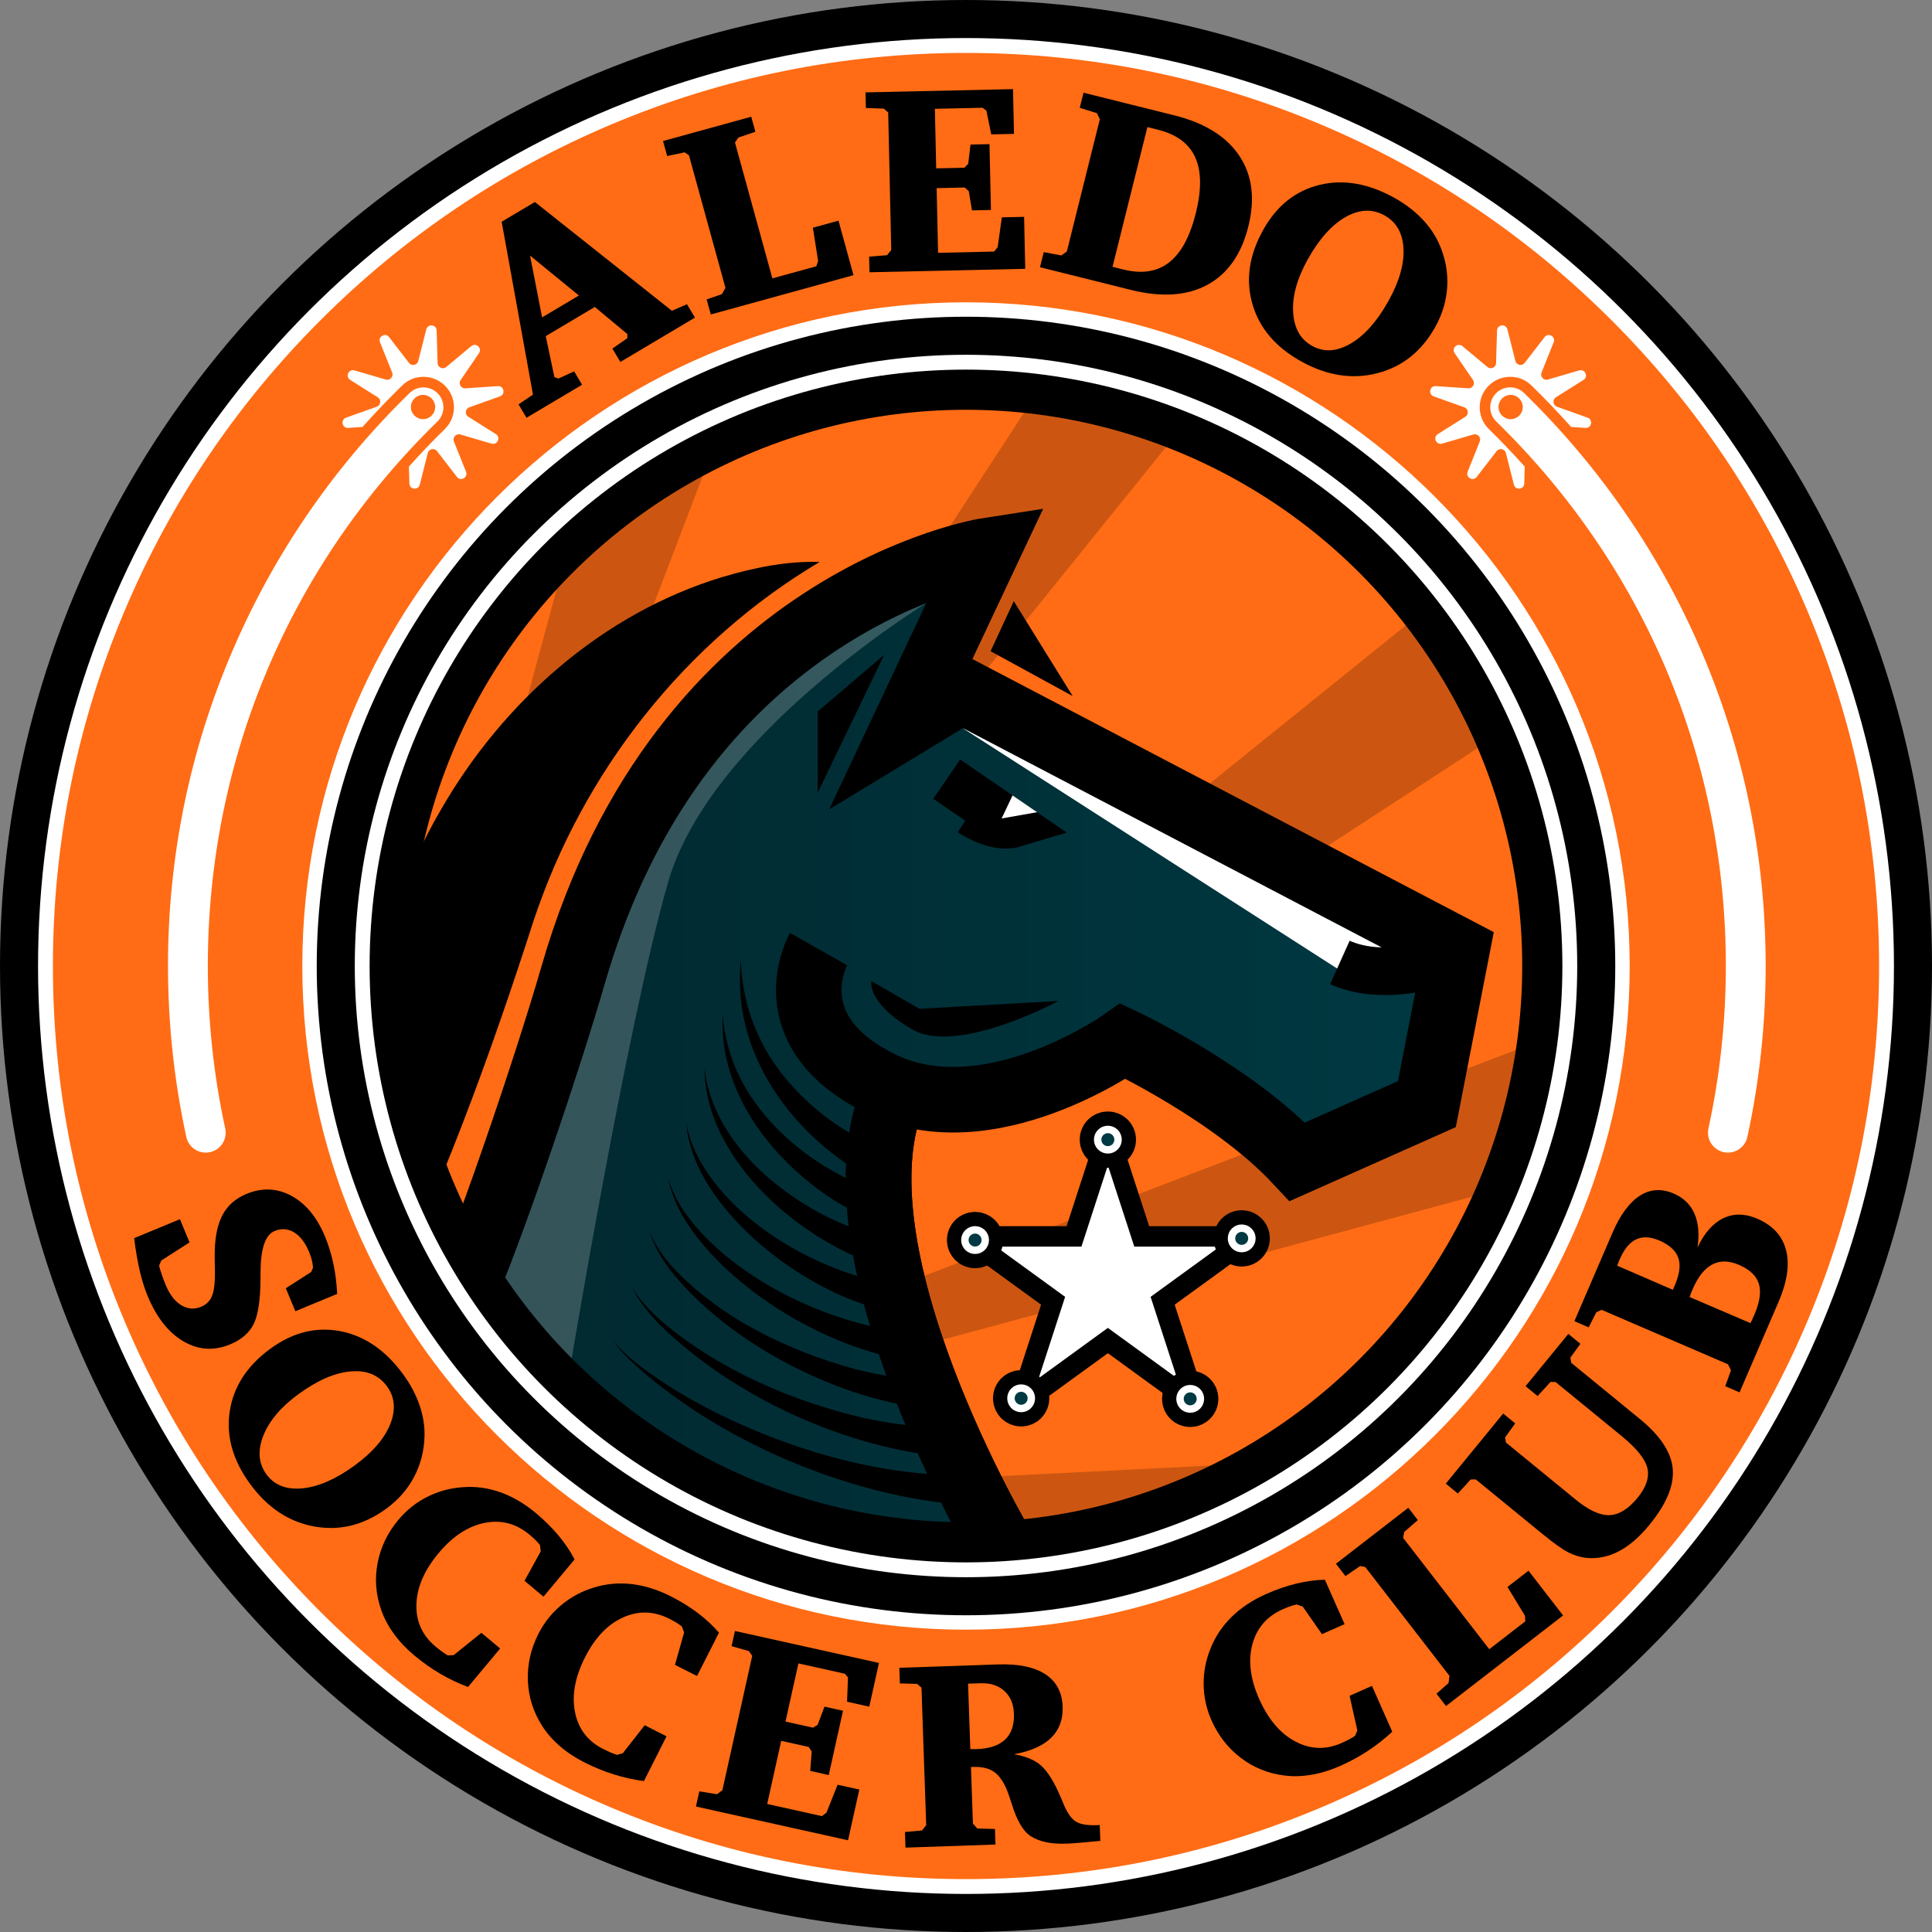 <svg viewBox="0 0 914 914" data-name="Layer 2" id="Layer_2" xmlns:xlink="http://www.w3.org/1999/xlink" xmlns="http://www.w3.org/2000/svg"><rect x="0" y="0" width="914" height="914" fill="#808080" stroke="none"/><defs><style>      .cls-1 {        stroke-width: 18px;      }      .cls-1, .cls-2, .cls-3 {        fill: #fff;      }      .cls-1, .cls-4, .cls-5, .cls-6, .cls-7, .cls-8, .cls-9 {        stroke-miterlimit: 10;      }      .cls-1, .cls-4, .cls-6, .cls-7, .cls-8, .cls-9 {        stroke: #000;      }      .cls-10 {        fill: #ff6c15;      }      .cls-11 {        fill: url(#New_Gradient_Swatch_copy);      }      .cls-2, .cls-12 {        opacity: .2;      }      .cls-4 {        fill: url(#New_Gradient_Swatch_copy-2);      }      .cls-4, .cls-9 {        stroke-width: 31.03px;      }      .cls-5 {        stroke: #fff;        stroke-width: 3.52px;      }      .cls-5, .cls-6, .cls-13, .cls-7, .cls-8, .cls-9 {        fill: none;      }      .cls-6 {        stroke-width: 17px;      }      .cls-7 {        stroke-width: 22.53px;      }      .cls-8 {        stroke-width: 19px;      }      .cls-14 {        fill: #003942;      }      .cls-15 {        clip-path: url(#clippath);      }    </style><clipPath id="clippath"><circle r="272.64" cy="457" cx="457" class="cls-13"></circle></clipPath><linearGradient gradientUnits="userSpaceOnUse" y2="588.1" x2="474.32" y1="588.1" x1="251.49" data-name="New Gradient Swatch copy" id="New_Gradient_Swatch_copy"><stop stop-color="#01272e" offset="0"></stop><stop stop-color="#003942" offset="1"></stop></linearGradient><linearGradient xlink:href="#New_Gradient_Swatch_copy" y2="525.55" x2="689.26" y1="525.55" x1="200.31" data-name="New Gradient Swatch copy" id="New_Gradient_Swatch_copy-2"></linearGradient></defs><g data-name="Layer 3" id="Layer_3"><g><circle r="448" cy="457" cx="457" class="cls-1"></circle><circle r="298.16" cy="457" cx="457" class="cls-1"></circle><g class="cls-15"><g><g><rect height="645.87" width="800.01" y="128.39" x="80.6" class="cls-10"></rect><path d="M251.49,682.95s118.61-247.61,119.44-252.04l52.29,85.93s-28.13,37.2,0,107.69,51.09,120.76,51.09,120.76l-222.82-62.34Z" class="cls-11"></path><g class="cls-12"><polygon points="180.83 16.43 145.57 714.88 110.31 16.43 180.83 16.43 180.83 16.43"></polygon></g><g class="cls-12"><polygon points="-36.73 39.72 145.57 714.88 -103.8 61.51 -36.73 39.72 -36.73 39.72"></polygon></g><g class="cls-12"><polygon points="527.58 1300.66 145.57 714.88 584.63 1259.21 527.58 1300.66 527.58 1300.66"></polygon></g><g class="cls-12"><polygon points="689.9 1153.94 145.57 714.88 731.35 1096.89 689.9 1153.94 689.9 1153.94"></polygon></g><g class="cls-12"><polygon points="798.94 964.25 145.57 714.88 820.73 897.18 798.94 964.25 798.94 964.25"></polygon></g><g class="cls-12"><polygon points="844.02 750.14 145.57 714.88 844.02 679.62 844.02 750.14 844.02 750.14"></polygon></g><g class="cls-12"><polygon points="820.73 532.58 145.57 714.88 798.94 465.51 820.73 532.58 820.73 532.58"></polygon></g><g class="cls-12"><polygon points="731.35 332.87 145.57 714.88 689.9 275.82 731.35 332.87 731.35 332.87"></polygon></g><g class="cls-12"><polygon points="584.63 170.55 145.57 714.88 527.58 129.1 584.63 170.55 584.63 170.55"></polygon></g><g class="cls-12"><polygon points="394.94 61.51 145.57 714.88 327.87 39.72 394.94 61.51 394.94 61.51"></polygon></g><path d="M423.22,516.84c-32.67,74.56,51.09,215.38,51.09,215.38l-274.01,58.4,14.42-169.27c12.01-22.78,43.41-115.04,56.45-160.19,51.52-178.43,195.87-200.68,195.87-200.68l-38.8,82.43,26.74-16.25,234.27,122.71-14.21,72.97-61.27,27.28c-30.41-32.65-82.44-57.06-82.44-57.06,0,0-63.67,45.24-114.77,20.1-51.1-25.13-29.32-63.67-29.32-63.67" class="cls-4"></path><path d="M447.88,368.59l31.05,21.3s-7.55,2.28-19.69-5.62" class="cls-7"></path><polygon points="418.29 309.78 386.88 374.96 386.88 336.59 418.29 309.78"></polygon><polygon points="479.02 376.3 490.62 384.24 473.85 387.2 479.02 376.3" class="cls-3"></polygon><polygon points="455.48 344.52 634.6 459.49 656.31 449.62 458.03 345.77 455.49 344.51 455.48 344.52" class="cls-3"></polygon><path d="M674.45,456.97s-22.09,6.66-40.57-1.66" class="cls-7"></path><path d="M286.09,465.46c-11.32,39.2-36.12,112.92-50.98,148.54l32.96,42.94s28-170.35,48.07-239.82c20.06-69.47,122.07-131.78,122.07-131.78-12.16,4.86-26.92,12.01-42.51,22.37-52.58,34.92-89.46,88-109.6,157.75Z" class="cls-2"></path></g><path d="M387.83,265.82c-63.97,37.96-112.03,99.45-135.34,169.57-20.95,65.12-44.45,129.52-75.07,190.83-4.43,8.84-9.06,17.73-14.08,26.26,0,0-29.82-8.58-29.82-8.58.21-5.26.69-10.24,1.17-15.31,3.74-34.79,11.24-69.19,20.37-102.84,7.86-28.69,17.11-57.01,27.52-84.86,7.25-19.78,15.22-39.36,25.88-57.6,29.33-51.16,76.61-93.19,133.44-110.35,14.87-4.41,30.39-7.57,45.93-7.1h0Z"></path><polygon points="468.62 308.08 479.6 284.39 507.48 329.31 468.62 308.08"></polygon></g><path d="M423.22,516.84c-32.67,74.56,51.09,215.38,51.09,215.38" class="cls-9"></path></g><circle r="272.64" cy="457" cx="457" class="cls-8"></circle><g><path d="M404.04,552.93c-29.01-18.46-52.2-49.67-53.88-84.75-.33-4.82-.06-9.64.31-14.4.35,18.8,6.77,37.46,18.07,52.41,10.64,14.21,24.73,25.69,40.52,33.66.46.22,1.02.49,1.35.62,0,0-6.37,12.47-6.37,12.47h0Z"></path><path d="M414.15,576.3c-3.38-.26-6.68-1.61-9.64-2.98-7.44-3.51-14.21-8.09-20.59-13.08-20.53-16.27-37.38-38.88-41.32-65.21-.72-5.14-.93-10.31-.74-15.43.7,10.17,3.32,20.11,7.73,29.23,8.72,17.94,23.62,32.39,40.37,42.82,7.5,4.45,15.39,8.89,23.9,10.62,0,0,.28.04.28.04.21.06.21-.03.37-.01,0,0-.36,14-.36,14h0Z"></path><path d="M421.26,598.9c-12.3-1.32-22.93-7.09-33.22-13.2-19.14-11.99-36.16-28.08-46.57-48.22-5.06-10.01-8.08-21.04-8.23-32.06,2.58,21.94,16.29,40.44,32.91,53.99,12.37,10,26.46,18.02,41.49,22.94,4.42,1.34,9.62,2.69,13.97,2.56,0,0-.36,14-.36,14h0Z"></path><path d="M428.37,621.51c-37.15-3.72-85.67-38.19-99.53-73.01-2.22-5.54-3.72-11.37-4.21-17.25,1.07,5.81,3.11,11.36,5.8,16.52,15.6,29.05,51.11,50.2,82.41,57.88,5.4,1.23,10.87,1.96,15.89,1.86,0,0-.36,14-.36,14h0Z"></path><path d="M435.48,644.12c-40.28-3.33-92.44-34.14-112.76-69.26-3.13-5.57-5.55-11.56-6.69-17.79,1.72,6.09,4.64,11.73,8.18,16.86,20.31,28.36,60.28,48.53,94.04,54.72,5.92,1.02,11.86,1.58,17.6,1.47,0,0-.36,14-.36,14h0Z"></path><path d="M442.6,666.72c-44.33-3.39-98.13-31.01-125.57-65.92-4.13-5.43-7.58-11.44-9.61-17.9,2.58,6.26,6.47,11.83,10.96,16.79,22.66,24.09,54.62,39.4,86.13,47.98,12.72,3.28,25.75,5.29,38.45,5.06,0,0-.36,14-.36,14h0Z"></path><path d="M449.71,689.33c-48.9-3.63-103.34-28.68-138.05-63.1-5-5.27-9.7-10.96-12.84-17.51,3.65,6.26,8.73,11.47,14.06,16.24,27.21,23.05,61.17,37.72,95.62,45.81,13.78,3.02,27.79,4.74,41.59,4.56,0,0-.36,14-.36,14h0Z"></path><path d="M456.82,711.94c-55.04-3.61-118.81-30.92-159-68.65-2.74-2.73-5.38-5.59-7.62-8.74,4.99,5.88,11.09,10.67,17.31,15.17,18.75,13.27,39.65,23.5,61.08,31.52,28.31,10.5,58.49,16.99,88.59,16.71,0,0-.36,14-.36,14h0Z"></path></g><path d="M500.76,473.53s-47.85,25.94-69.32,13.42c-21.47-12.52-19.23-22.81-19.23-22.81l22.81,13.11,65.74-3.72Z"></path><g><g><path d="M556.83,656.82c-1,0-2-.31-2.84-.92l-29.87-21.7-29.87,21.7c-.85.62-1.85.92-2.84.92s-2-.31-2.84-.92c-1.7-1.23-2.4-3.42-1.76-5.41l11.41-35.12-29.87-21.7c-1.7-1.23-2.4-3.42-1.76-5.41s2.5-3.34,4.6-3.34h36.92l11.41-35.12c.65-1.99,2.5-3.34,4.6-3.34s3.95,1.35,4.6,3.34l11.41,35.12h36.92c2.1,0,3.95,1.35,4.6,3.34s-.06,4.18-1.76,5.41l-29.87,21.7,11.41,35.12c.65,1.99-.06,4.18-1.76,5.41-.85.62-1.85.92-2.84.92Z" class="cls-3"></path><path d="M524.11,551.29l12.5,38.46h40.44l-32.72,23.77,12.5,38.46-32.72-23.77-32.72,23.77,12.5-38.46-32.72-23.77h40.44l12.5-38.46M524.11,541.62c-4.19,0-7.91,2.7-9.2,6.69l-10.32,31.77h-33.41c-4.19,0-7.91,2.7-9.2,6.69-1.3,3.99.12,8.35,3.51,10.82l27.03,19.64-10.32,31.77c-1.3,3.99.12,8.35,3.51,10.82,1.7,1.23,3.69,1.85,5.69,1.85s3.99-.62,5.69-1.85l27.03-19.64,27.03,19.64c1.7,1.23,3.69,1.85,5.69,1.85s3.99-.62,5.69-1.85c3.39-2.46,4.81-6.83,3.51-10.82l-10.32-31.77,27.03-19.64c3.39-2.46,4.81-6.83,3.51-10.82-1.3-3.99-5.01-6.68-9.2-6.68h-33.41l-10.32-31.77c-1.3-3.99-5.01-6.69-9.2-6.69h0Z"></path></g><g><circle r="4.83" cy="585.86" cx="587.43" class="cls-14"></circle><circle r="4.83" cy="585.86" cx="587.43" class="cls-6"></circle><circle r="4.83" cy="585.86" cx="587.43" class="cls-5"></circle></g><g><circle r="4.83" cy="539.15" cx="524.11" class="cls-14"></circle><circle r="4.83" cy="539.15" cx="524.11" class="cls-6"></circle><circle r="4.83" cy="539.15" cx="524.11" class="cls-5"></circle></g><g><circle r="4.83" cy="661.77" cx="563.07" class="cls-14"></circle><circle r="4.83" cy="661.77" cx="563.07" class="cls-6"></circle><circle r="4.83" cy="661.77" cx="563.07" class="cls-5"></circle></g><g><circle r="4.83" cy="661.51" cx="483.09" class="cls-14"></circle><circle r="4.83" cy="661.51" cx="483.09" class="cls-6"></circle><circle r="4.83" cy="661.51" cx="483.09" class="cls-5"></circle></g><g><circle r="4.83" cy="586.65" cx="461.29" class="cls-14"></circle><circle r="4.83" cy="586.65" cx="461.29" class="cls-6"></circle><circle r="4.83" cy="586.65" cx="461.29" class="cls-5"></circle></g></g><path d="M457,888.98c-58.29,0-114.87-11.43-168.16-33.97-51.45-21.76-97.64-52.9-137.29-92.55-39.65-39.65-70.79-85.84-92.55-137.29-22.54-53.29-33.97-109.87-33.97-168.16s11.43-114.87,33.97-168.16c21.76-51.45,52.9-97.64,92.55-137.29,39.65-39.65,85.84-70.79,137.29-92.55,53.29-22.54,109.87-33.97,168.16-33.97s114.87,11.43,168.16,33.97c51.45,21.76,97.64,52.9,137.29,92.55,39.65,39.65,70.79,85.84,92.55,137.29,22.54,53.29,33.97,109.87,33.97,168.16s-11.43,114.87-33.97,168.16c-21.76,51.45-52.9,97.64-92.55,137.29-39.65,39.65-85.84,70.79-137.29,92.55-53.29,22.54-109.87,33.97-168.16,33.97ZM457,143.02c-173.13,0-313.98,140.85-313.98,313.98s140.85,313.98,313.98,313.98,313.98-140.85,313.98-313.98-140.85-313.98-313.98-313.98Z" class="cls-10"></path><g><path d="M804.61,307.4c-19.68-45.7-47.8-86.57-83.58-121.46-1.83-1.79-4.21-2.68-6.58-2.68-2.45,0-4.9.95-6.75,2.84-3.63,3.73-3.56,9.69.17,13.32,70.03,68.3,108.6,159.77,108.6,257.57,0,25.91-2.77,51.77-8.23,76.86-1.11,5.08,2.12,10.1,7.2,11.21.67.15,1.35.22,2.01.22,4.34,0,8.24-3.01,9.2-7.42,5.75-26.4,8.66-53.61,8.66-80.87,0-51.94-10.33-102.27-30.71-149.6ZM714.66,198.3c-3.17,0-5.74-2.57-5.74-5.74s2.57-5.74,5.74-5.74,5.74,2.57,5.74,5.74-2.57,5.74-5.74,5.74Z" class="cls-3"></path><path d="M704.38,203.01c-2.76-2.69-4.3-6.29-4.35-10.14-.05-3.85,1.41-7.49,4.1-10.25,2.74-2.81,6.4-4.35,10.33-4.35s7.36,1.46,10.07,4.1c6.51,6.35,12.75,12.9,18.76,19.62l6.78.45c2.89.19,3.73-3.86,1.01-4.84l-14.51-5.19c-1.96-.7-2.25-3.35-.49-4.46l13.04-8.21c2.45-1.54.75-5.32-2.03-4.51l-14.79,4.33c-2,.59-3.79-1.39-3.02-3.32l5.73-14.31c1.08-2.69-2.52-4.74-4.29-2.45l-9.42,12.2c-1.27,1.65-3.88,1.11-4.39-.91l-3.78-14.94c-.71-2.81-4.83-2.36-4.91.54l-.45,15.41c-.06,2.08-2.49,3.18-4.09,1.84l-11.84-9.87c-2.22-1.85-5.29.93-3.66,3.32l8.69,12.73c1.17,1.72-.15,4.04-2.23,3.9l-15.38-1.03c-2.89-.19-3.73,3.86-1.01,4.84l14.51,5.19c1.96.7,2.25,3.35.49,4.46l-13.04,8.21c-2.45,1.54-.75,5.32,2.03,4.51l14.79-4.33c2-.59,3.79,1.39,3.02,3.32l-5.73,14.31c-1.08,2.69,2.52,4.74,4.29,2.45l9.42-12.2c1.27-1.65,3.88-1.11,4.39.91l3.78,14.94c.71,2.81,4.83,2.36,4.91-.54l.23-8c-5.43-6.06-11.08-11.98-16.96-17.72Z" class="cls-3"></path></g><g><path d="M79.48,457c0,27.26,2.91,54.47,8.66,80.87.96,4.41,4.86,7.42,9.2,7.42.66,0,1.34-.07,2.01-.22,5.08-1.11,8.31-6.12,7.2-11.21-5.46-25.09-8.23-50.94-8.23-76.86,0-97.8,38.57-189.27,108.6-257.57,3.73-3.63,3.8-9.6.17-13.32-1.85-1.89-4.29-2.84-6.75-2.84-2.37,0-4.75.89-6.58,2.68-35.78,34.89-63.9,75.76-83.58,121.46-20.38,47.32-30.71,97.65-30.71,149.6ZM194.39,192.56c0-3.17,2.57-5.74,5.74-5.74s5.74,2.57,5.74,5.74c0,3.17-2.57,5.74-5.74,5.74s-5.74-2.57-5.74-5.74Z" class="cls-3"></path><path d="M210.41,203.01c2.76-2.69,4.3-6.29,4.35-10.14.05-3.85-1.41-7.49-4.1-10.25-2.74-2.81-6.4-4.35-10.33-4.35s-7.36,1.46-10.07,4.1c-6.51,6.35-12.75,12.9-18.76,19.62l-6.78.45c-2.89.19-3.73-3.86-1.01-4.84l14.51-5.19c1.96-.7,2.25-3.35.49-4.46l-13.04-8.21c-2.45-1.54-.75-5.32,2.03-4.51l14.79,4.33c2,.59,3.79-1.39,3.02-3.32l-5.73-14.31c-1.08-2.69,2.52-4.74,4.29-2.45l9.42,12.2c1.27,1.65,3.88,1.11,4.39-.91l3.78-14.94c.71-2.81,4.83-2.36,4.91.54l.45,15.41c.06,2.08,2.49,3.18,4.09,1.84l11.84-9.87c2.22-1.85,5.29.93,3.66,3.32l-8.69,12.73c-1.17,1.72.15,4.04,2.23,3.9l15.38-1.03c2.89-.19,3.73,3.86,1.01,4.84l-14.51,5.19c-1.96.7-2.25,3.35-.49,4.46l13.04,8.21c2.45,1.54.75,5.32-2.03,4.51l-14.79-4.33c-2-.59-3.79,1.39-3.02,3.32l5.73,14.31c1.08,2.69-2.52,4.74-4.29,2.45l-9.42-12.2c-1.27-1.65-3.88-1.11-4.39.91l-3.78,14.94c-.71,2.81-4.83,2.36-4.91-.54l-.23-8c5.43-6.06,11.08-11.98,16.96-17.72Z" class="cls-3"></path></g><g><path d="M63.44,585.77l21.68-8.99,4.55,10.98-13.35,8.55-1.06,2.45c.35,1.38.77,2.8,1.27,4.27s1.11,3.08,1.84,4.84c1.88,4.54,4.33,7.73,7.36,9.59,3.02,1.85,6.18,2.1,9.46.74,1.07-.44,2.02-1.05,2.86-1.82.84-.77,1.5-1.66,1.98-2.66,1.29-2.59,1.83-7.33,1.62-14.21-.1-3.36-.11-5.99-.05-7.89.19-7.19,1.49-12.93,3.89-17.23,2.4-4.3,6.09-7.49,11.09-9.56,7.4-3.07,14.5-2.77,21.29.9,6.79,3.67,12.11,10.13,15.95,19.4,1.63,3.93,2.92,8.15,3.88,12.67.96,4.52,1.56,9.3,1.82,14.33l-19.8,8.2-4.5-10.87,12.02-7.73.84-2.02c-.07-1.13-.25-2.29-.53-3.47-.29-1.18-.74-2.51-1.35-4-1.83-4.42-4.21-7.51-7.12-9.25-2.91-1.74-5.97-1.95-9.17-.62-4.39,1.82-6.6,8.28-6.65,19.38,0,1.39-.01,2.51-.02,3.36-.07,10.08-1.16,17.21-3.28,21.37-2.12,4.16-5.81,7.33-11.07,9.52-7.67,3.18-15.04,2.7-22.11-1.43-7.07-4.13-12.73-11.31-16.97-21.53-1.47-3.55-2.72-7.56-3.75-12.05-1.03-4.49-1.9-9.56-2.59-15.22Z"></path><path d="M128.03,637.96c10.59-7.69,21.62-10.42,33.11-8.17,11.48,2.25,21.39,9.1,29.71,20.55,3.4,4.68,5.94,9.5,7.64,14.47,1.7,4.97,2.47,9.85,2.34,14.65-.19,6.98-1.84,13.41-4.96,19.3-3.12,5.89-7.52,10.9-13.2,15.03-10.69,7.77-22.05,10.55-34.09,8.35-12.04-2.2-22.17-8.96-30.4-20.29-8.13-11.19-11.29-22.62-9.47-34.31,1.82-11.68,8.26-21.54,19.31-29.57ZM183.06,655.85c-3.88-5.34-9.58-7.7-17.08-7.07-7.5.63-15.72,4.18-24.63,10.66-8.38,6.09-13.97,12.66-16.76,19.72-2.79,7.05-2.31,13.15,1.43,18.29,3.74,5.14,9.38,7.37,16.94,6.67,7.56-.7,15.8-4.28,24.72-10.76,8.48-6.16,14.11-12.66,16.88-19.5s2.27-12.84-1.49-18.02Z"></path><path d="M221.41,798.09c-4.55-1.7-8.94-3.8-13.18-6.29-4.24-2.49-8.34-5.39-12.3-8.7-3.74-3.12-6.95-6.53-9.62-10.22-2.68-3.69-4.67-7.45-5.98-11.29-2.56-7.3-3.12-14.7-1.68-22.19,1.44-7.49,4.71-14.29,9.82-20.4,3.81-4.56,8.35-8.18,13.62-10.85,5.27-2.67,10.92-4.2,16.96-4.6,5.97-.45,11.86.36,17.67,2.42,5.81,2.06,11.4,5.32,16.75,9.8,4.06,3.39,7.62,6.92,10.69,10.58,3.07,3.67,5.63,7.46,7.68,11.38l-14.73,17.63-8.98-7.51,7.68-13.92-.35-2.96c-.56-.74-1.24-1.51-2.03-2.3-.79-.79-1.75-1.67-2.9-2.62-6.34-5.29-13.43-7.16-21.28-5.59-7.85,1.57-15.09,6.33-21.74,14.28-6.78,8.11-10.28,16.2-10.51,24.27-.23,8.07,2.78,14.71,9.02,19.92,1.08.9,2.09,1.7,3.05,2.39.96.69,1.88,1.3,2.78,1.84l2.8-.16,13.08-10.54,8.89,7.42-15.21,18.2Z"></path><path d="M304.65,842.6c-4.82-.63-9.57-1.68-14.26-3.15-4.69-1.47-9.34-3.37-13.95-5.7-4.35-2.2-8.24-4.79-11.68-7.78-3.44-2.99-6.23-6.2-8.38-9.65-4.15-6.54-6.36-13.61-6.65-21.23-.29-7.62,1.36-14.98,4.96-22.09,2.68-5.31,6.29-9.86,10.82-13.65,4.53-3.79,9.69-6.56,15.48-8.31,5.71-1.78,11.63-2.33,17.76-1.64,6.13.69,12.3,2.61,18.53,5.76,4.72,2.38,8.98,5.02,12.8,7.89,3.82,2.88,7.17,6,10.05,9.35l-10.37,20.5-10.45-5.28,4.33-15.3-1.01-2.8c-.72-.59-1.55-1.19-2.5-1.78-.95-.59-2.09-1.23-3.41-1.9-7.37-3.73-14.7-3.94-21.99-.64-7.29,3.3-13.27,9.58-17.95,18.82-4.77,9.43-6.35,18.1-4.75,26.01,1.6,7.91,6.03,13.7,13.29,17.37,1.25.63,2.42,1.18,3.51,1.64,1.09.46,2.13.85,3.12,1.16l2.69-.79,10.36-13.22,10.34,5.23-10.7,21.17Z"></path><path d="M329.24,854.66l1.6-7.19,8.39,1.35,2.52-1.92,14.11-63.54-1.59-2.26-8.18-2.32,1.6-7.19,68.14,15.13-4.59,20.68-10.52-2.34.45-11.45-1.44-1.78-22.01-4.89-6.11,27.51,13,2.89,2.2-1.35,3.24-8.61,8.77,1.95-6.75,30.41-8.77-1.95.7-9.17-1.42-2.16-13-2.89-6.63,29.87,25.88,5.74,2.14-1.62,5.28-13.23,10.28,2.28-5.33,24-71.95-15.97Z"></path><path d="M425.44,789.02l46.54-1.6c9.78-.34,17.29,1.2,22.53,4.62,5.24,3.41,7.98,8.55,8.21,15.4.21,6.07-1.62,10.97-5.47,14.72-3.86,3.75-9.73,6.34-17.61,7.76,2.74.44,5.16,1.09,7.26,1.95,2.09.86,3.89,1.92,5.38,3.19,3.32,2.86,6.53,8.02,9.64,15.47.72,1.71,1.28,3.03,1.69,3.97,1.66,3.74,3.53,6.21,5.61,7.4,2.09,1.19,5.28,1.71,9.57,1.56l1.49-.05.26,7.49c-3.91.38-7.2.68-9.85.9-2.66.21-4.69.35-6.09.4-3.67.13-6.88-.09-9.63-.66s-5.15-1.5-7.22-2.79c-3.59-2.23-6.59-7.25-9.01-15.06-.83-2.57-1.5-4.53-2-5.88-1.72-4.48-3.81-7.62-6.27-9.42-2.46-1.79-5.75-2.62-9.88-2.48l-1.24.04.92,26.74,2.06,2.35,8.37.21.25,7.37-42.58,1.46-.25-7.37,8.09-.77,1.96-2.48-2.23-65.05-2.11-1.79-8.13-.22-.25-7.37ZM457.98,796.52l1.06,30.95c.33-.01.81,0,1.43.01.62.02,1.12.02,1.49.01,6.06-.21,10.58-1.72,13.54-4.52,2.96-2.81,4.35-6.87,4.17-12.2-.16-4.62-1.67-8.22-4.52-10.81-2.86-2.59-6.64-3.8-11.34-3.64l-5.82.2Z"></path><path d="M658.64,819.24c-3.54,3.33-7.36,6.34-11.47,9.05-4.11,2.7-8.52,5.1-13.24,7.19-4.46,1.97-8.93,3.35-13.42,4.12-4.49.77-8.75.9-12.77.38-7.68-.93-14.56-3.69-20.64-8.29-6.08-4.6-10.73-10.54-13.96-17.83-2.41-5.44-3.65-11.11-3.71-17.02-.07-5.91,1.05-11.66,3.37-17.24,2.24-5.55,5.56-10.48,9.98-14.79,4.41-4.3,9.81-7.87,16.19-10.7,4.83-2.14,9.57-3.78,14.22-4.91,4.65-1.13,9.18-1.75,13.6-1.86l9.31,21.01-10.7,4.74-9.1-13.04-2.81-.99c-.91.18-1.9.45-2.96.8-1.06.36-2.27.84-3.63,1.44-7.55,3.35-12.35,8.88-14.42,16.62-2.06,7.73-.99,16.34,3.21,25.81,4.28,9.66,9.99,16.38,17.13,20.15,7.13,3.77,14.42,4.01,21.86.71,1.28-.57,2.45-1.13,3.49-1.68,1.04-.55,2-1.11,2.88-1.68l1.09-2.58-3.67-16.39,10.59-4.69,9.61,21.69Z"></path><path d="M684.08,807.09l-4.51-5.83,5.72-5.05.43-3.39-39.83-51.48-2.41-.48-6.96,4.76-4.51-5.83,34.24-26.49,4.51,5.83-6.41,5.58-.58,2.8,40.78,52.71,17.05-13.19-.15-2.62-8.28-13.64,9.94-7.69,16.37,21.16-55.4,42.86Z"></path><path d="M683.99,701.88l27.14-33.17,5.7,4.67-4.83,6.69.46,2.38,33.12,27.1c6.1,4.99,11.4,7.41,15.88,7.24,4.49-.17,8.9-2.91,13.24-8.21,4.13-5.05,5.68-9.73,4.65-14.04-1.03-4.31-5.1-9.37-12.19-15.17l-31.25-25.57-2.38-.03-6.11,6.68-5.7-4.67,20.24-24.73,5.7,4.67-4.75,6.59.42,2.42,32.5,26.59c9.65,7.9,14.82,15.76,15.52,23.58.69,7.82-2.99,16.66-11.04,26.5-4.68,5.72-9.49,9.88-14.44,12.47-4.95,2.59-10.07,3.64-15.38,3.14-2.85-.3-5.68-1.17-8.51-2.6s-6.91-4.33-12.25-8.7l-31.54-25.81-2.42.02-6.07,6.64-5.7-4.67Z"></path><path d="M744.81,625.05l18.01-41.8c3.68-8.53,7.99-14.38,12.93-17.56,4.94-3.17,10.3-3.52,16.06-1.04,4.63,1.99,7.89,5.15,9.8,9.48,1.91,4.33,2.39,9.69,1.44,16.06,3.23-6.88,7.3-11.5,12.21-13.86,4.91-2.36,10.26-2.29,16.06.21,7.36,3.17,11.9,8.14,13.64,14.91,1.74,6.77.54,14.94-3.57,24.49l-18.43,42.77-6.77-2.92,2.71-7.53-1.41-2.83-59.78-25.76-2.52,1.14-3.62,7.14-6.77-2.92ZM791.4,610.2l.91-2.1c2.29-5.31,2.84-9.65,1.67-13.04-1.17-3.38-4.17-6.11-8.98-8.19-4.25-1.83-7.91-2-11-.53-3.09,1.48-5.68,4.65-7.77,9.5-.34.8-.59,1.4-.74,1.8s-.28.79-.39,1.15l26.31,11.4ZM828.11,625.95c.25-.48.5-.99.76-1.53.26-.54.62-1.36,1.09-2.46,2.58-5.99,3.29-10.87,2.12-14.63-1.17-3.76-4.29-6.74-9.37-8.93-4.78-2.06-9-2.12-12.66-.2s-6.76,5.83-9.29,11.71c-.41.95-.71,1.68-.92,2.2-.2.52-.36,1.02-.48,1.51l28.75,12.32Z"></path></g><g><path d="M237.34,104.89l15.7-9.33,64.81,51.46,7.16-3.1,3.77,6.34-35.3,20.98-3.77-6.33,7.08-4.93v-1.94s-15.4-12.82-15.4-12.82l-23.21,13.8,4.1,19.39,1.91.67,7.42-3.4,3.77,6.33-26.3,15.63-3.77-6.33,6.83-4.63-14.81-81.76ZM250.75,120.91l5.71,29.24,17.41-10.35-23.12-18.89Z"></path><path d="M336.26,148.76l-1.96-7.11,7.21-2.5,1.69-2.97-17.28-62.75-2.05-1.36-8.25,1.76-1.96-7.11,41.74-11.49,1.96,7.11-8.05,2.73-1.6,2.37,17.69,64.25,20.78-5.72.86-2.48-2.48-15.76,12.12-3.34,7.1,25.79-67.53,18.59Z"></path><path d="M411.33,128.78l-.16-7.37,8.47-.68,1.99-2.46-1.44-65.07-2.08-1.81-8.49-.31-.16-7.37,69.78-1.55.47,21.18-10.77.24-2.29-11.22-1.83-1.38-22.54.5.62,28.17,13.31-.29,1.82-1.84,1.1-9.13,8.98-.2.69,31.14-8.98.2-1.5-9.07-1.9-1.75-13.31.3.68,30.59,26.5-.59,1.69-2.08,1.98-14.11,10.53-.23.54,24.58-73.68,1.63Z"></path><path d="M555.55,54.57c14.38,3.59,24.63,9.96,30.75,19.13,6.12,9.16,7.54,20.3,4.28,33.4-3.3,13.22-9.77,22.44-19.41,27.65-9.64,5.21-21.71,6.01-36.21,2.39l-42.96-10.72,1.78-7.15,8.35,1.57,2.57-1.85,15.62-62.61-1.4-2.84-8.11-2.53,1.78-7.15,42.96,10.72ZM542.81,60.13l-16.49,66.1,5.05,1.26c8.77,2.19,15.99,1.09,21.67-3.31,5.67-4.39,9.89-12.16,12.67-23.3,2.77-11.1,2.68-19.91-.27-26.43-2.95-6.52-8.81-10.88-17.58-13.07l-5.05-1.26Z"></path><path d="M597.58,108.79c6.38-11.43,15.25-18.53,26.62-21.31,11.36-2.78,23.23-.72,35.59,6.19,5.05,2.82,9.38,6.13,13.01,9.92s6.38,7.9,8.27,12.31c2.76,6.41,3.96,12.94,3.6,19.6-.36,6.66-2.25,13.05-5.67,19.18-6.44,11.54-15.59,18.83-27.44,21.88-11.85,3.05-23.88,1.17-36.1-5.65-12.08-6.74-19.74-15.8-22.99-27.17-3.25-11.37-1.55-23.02,5.12-34.95ZM655.04,101.93c-5.77-3.22-11.92-2.97-18.47.75-6.55,3.72-12.51,10.39-17.88,20.02-5.05,9.05-7.36,17.36-6.93,24.93.43,7.57,3.42,12.91,8.97,16,5.55,3.1,11.61,2.75,18.18-1.05,6.57-3.8,12.54-10.52,17.92-20.14,5.11-9.16,7.49-17.42,7.13-24.78-.36-7.36-3.33-12.61-8.92-15.73Z"></path></g></g></g></svg>
